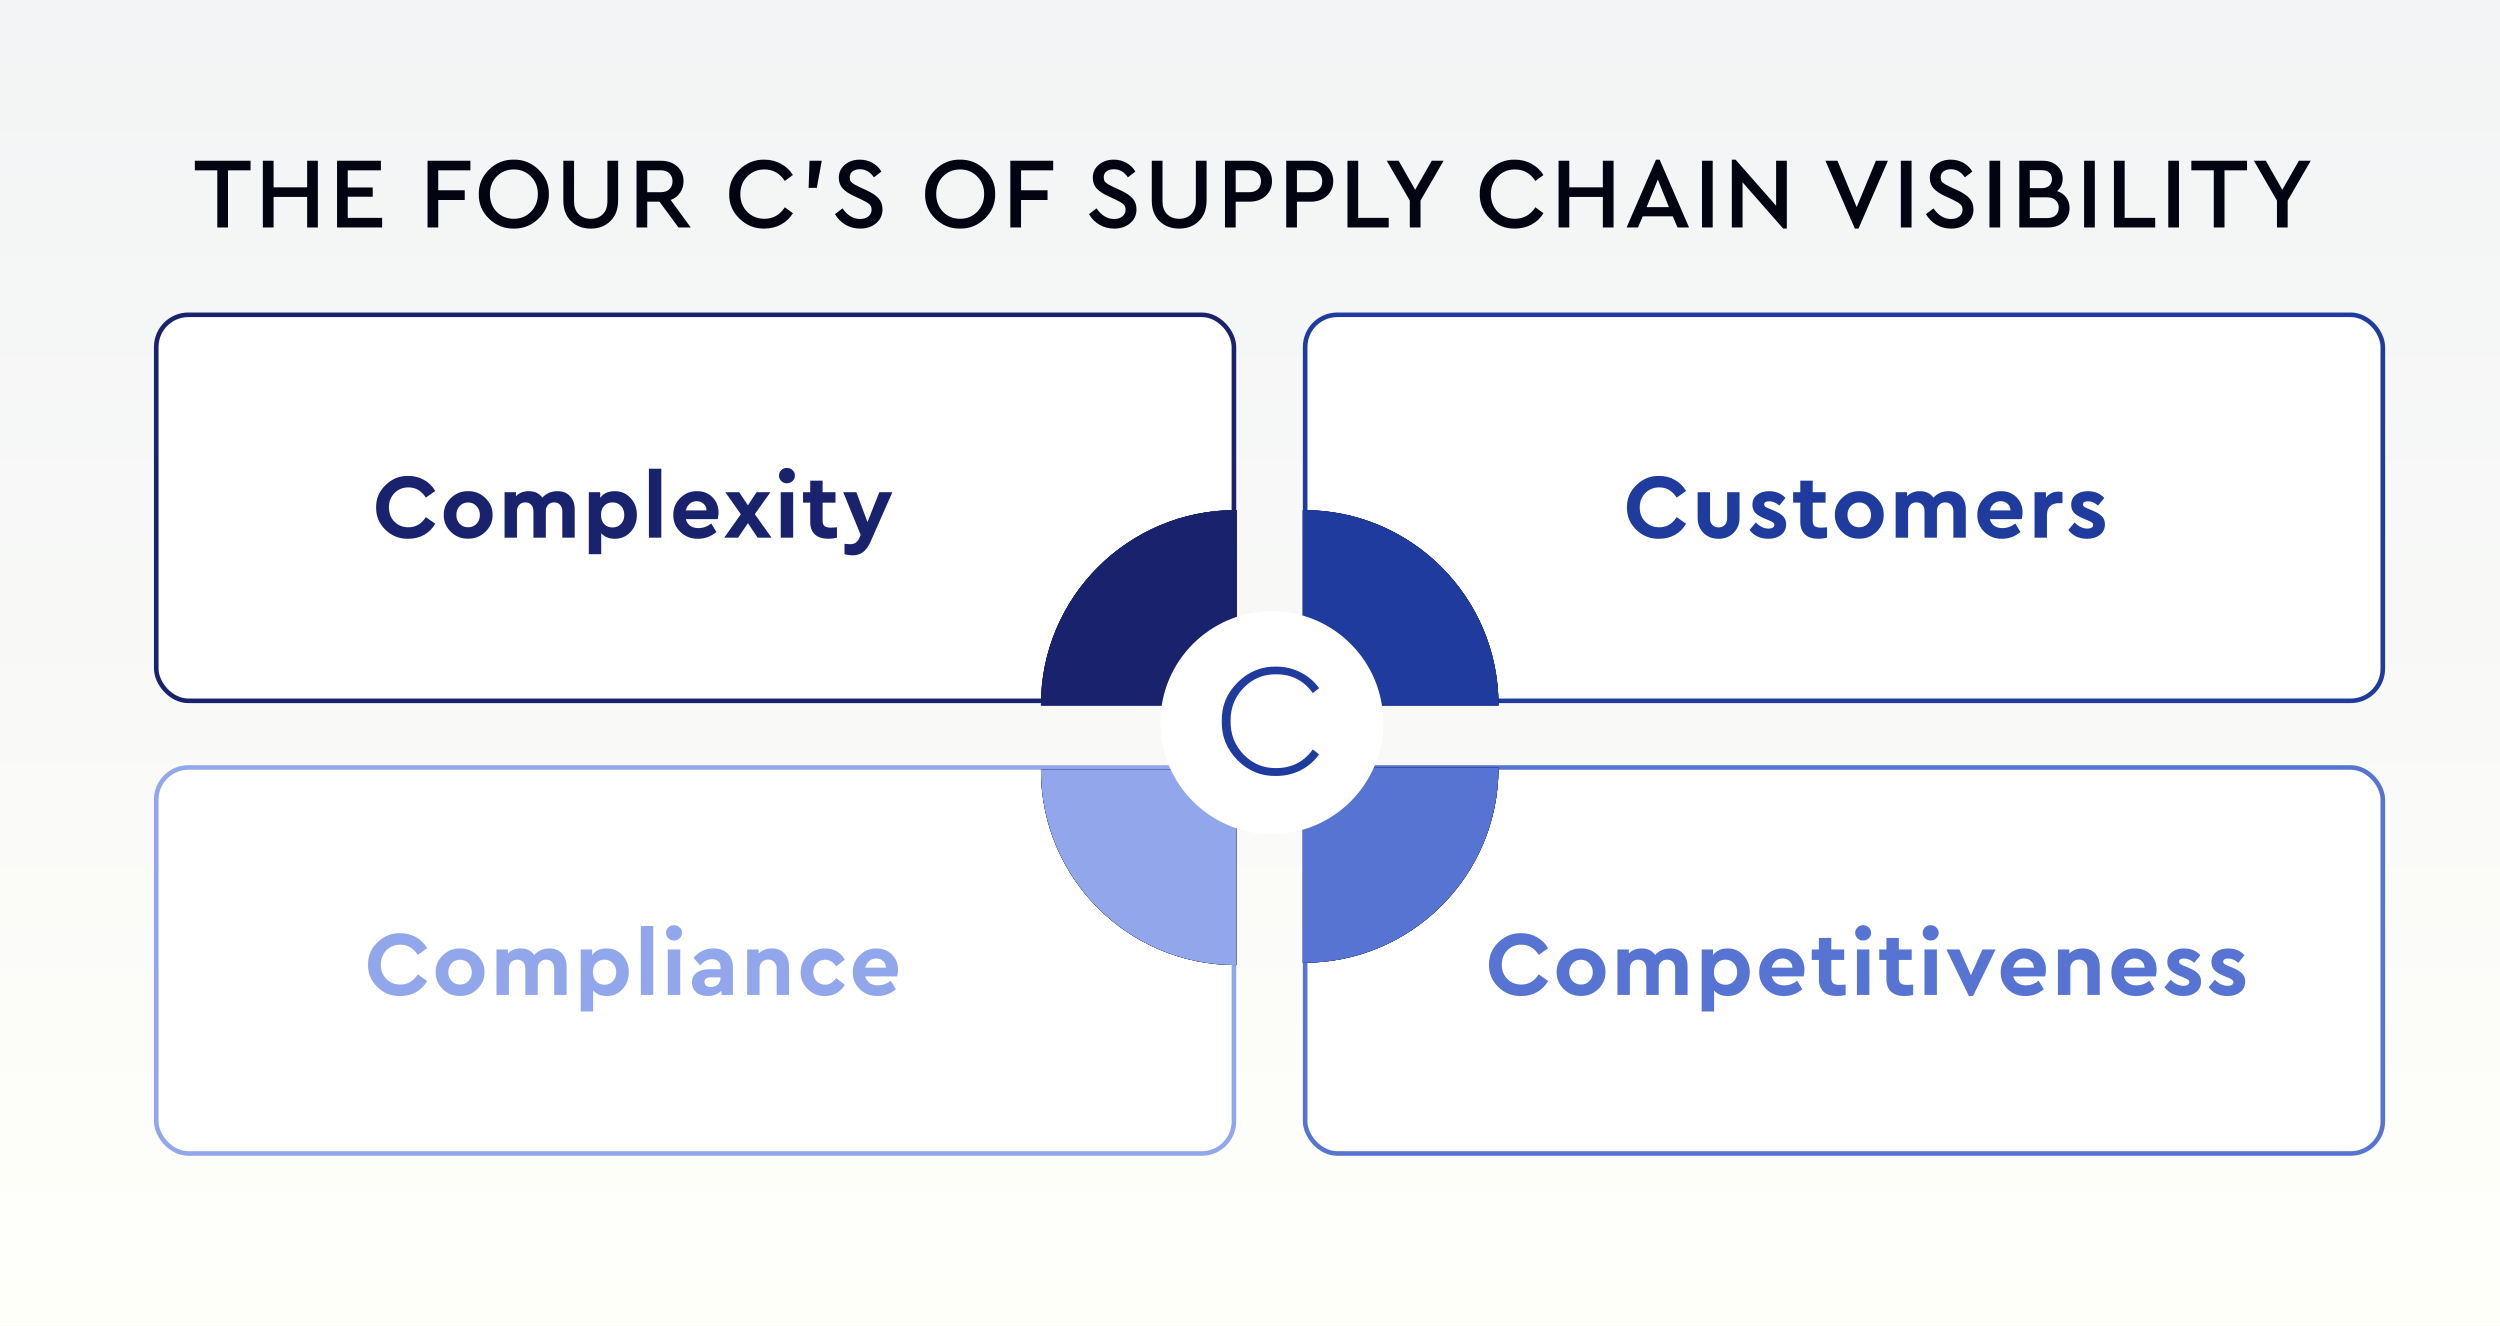 <?xml version="1.0" encoding="UTF-8"?>
<svg xmlns="http://www.w3.org/2000/svg" width="1088" height="577" viewBox="0 0 1088 577" fill="none">
  <rect x="0" y="0" width="1088" height="577" fill="#333333" stroke="none"/>
  <g clip-path="url(#clip0_4109_4143)">
    <rect width="1088" height="577" fill="white"></rect>
    <rect x="-7" width="1095" height="577" fill="url(#paint0_linear_4109_4143)"></rect>
    <rect x="68" y="137" width="469" height="168" rx="14" fill="white" stroke="#19226D" stroke-width="2"></rect>
    <rect x="68" y="334" width="469" height="168" rx="14" fill="white" stroke="#92A7EB" stroke-width="2"></rect>
    <rect x="568" y="137" width="469" height="168" rx="14" fill="white" stroke="#203B9E" stroke-width="2"></rect>
    <rect x="568" y="334" width="469" height="168" rx="14" fill="white" stroke="#5774D2" stroke-width="2"></rect>
    <path d="M163.692 220.8C163.639 217.013 165.012 213.773 167.812 211.08C170.612 208.36 173.932 207.04 177.772 207.12C180.279 207.12 182.545 207.707 184.572 208.88C186.625 210.027 188.239 211.627 189.412 213.68L185.332 216.56C183.439 213.6 180.919 212.12 177.772 212.12C175.319 212.12 173.279 212.947 171.652 214.6C170.052 216.253 169.252 218.333 169.252 220.84C169.252 223.347 170.052 225.413 171.652 227.04C173.279 228.667 175.319 229.48 177.772 229.48C180.919 229.48 183.439 228 185.332 225.04L189.412 227.92C188.265 229.973 186.665 231.587 184.612 232.76C182.559 233.907 180.265 234.48 177.732 234.48C173.865 234.56 170.532 233.253 167.732 230.56C164.959 227.84 163.612 224.587 163.692 220.8ZM193.13 224.08C193.077 221.253 194.104 218.813 196.21 216.76C198.317 214.707 200.824 213.707 203.73 213.76C206.637 213.707 209.144 214.707 211.25 216.76C213.384 218.813 214.424 221.253 214.37 224.08C214.424 226.907 213.384 229.36 211.25 231.44C209.117 233.493 206.597 234.493 203.69 234.44C200.784 234.493 198.277 233.493 196.17 231.44C194.09 229.36 193.077 226.907 193.13 224.08ZM207.37 227.96C208.357 226.947 208.85 225.667 208.85 224.12C208.85 222.573 208.357 221.28 207.37 220.24C206.41 219.2 205.197 218.68 203.73 218.68C202.237 218.68 201.01 219.2 200.05 220.24C199.09 221.253 198.61 222.547 198.61 224.12C198.61 225.667 199.09 226.947 200.05 227.96C201.01 228.973 202.237 229.48 203.73 229.48C205.197 229.48 206.41 228.973 207.37 227.96ZM250.106 221.72V234H244.706V222.48C244.706 221.307 244.386 220.373 243.746 219.68C243.106 218.987 242.253 218.64 241.186 218.64C240.12 218.64 239.24 218.987 238.546 219.68C237.88 220.373 237.546 221.267 237.546 222.36V234H232.146V222.48C232.146 221.307 231.826 220.373 231.186 219.68C230.546 218.987 229.693 218.64 228.626 218.64C227.533 218.64 226.653 218.987 225.986 219.68C225.32 220.373 224.986 221.307 224.986 222.48V234H219.586V214.2H224.546V215.96C225.933 214.493 227.8 213.76 230.146 213.76C232.733 213.76 234.693 214.707 236.026 216.6C237.706 214.707 239.906 213.76 242.626 213.76C244.92 213.76 246.733 214.48 248.066 215.92C249.426 217.36 250.106 219.293 250.106 221.72ZM274.41 216.72C276.25 218.667 277.17 221.12 277.17 224.08C277.17 227.04 276.25 229.52 274.41 231.52C272.597 233.493 270.317 234.48 267.57 234.48C265.09 234.48 263.117 233.68 261.65 232.08V241.2H256.25V214.2H261.21V216.68C262.57 214.733 264.69 213.76 267.57 213.76C270.317 213.76 272.597 214.747 274.41 216.72ZM271.69 224.12C271.69 222.493 271.21 221.173 270.25 220.16C269.29 219.147 268.064 218.64 266.57 218.64C265.13 218.64 263.93 219.12 262.97 220.08C262.037 221.04 261.57 222.373 261.57 224.08C261.57 225.787 262.037 227.133 262.97 228.12C263.93 229.08 265.13 229.56 266.57 229.56C268.037 229.56 269.25 229.053 270.21 228.04C271.197 227.027 271.69 225.72 271.69 224.12ZM282.407 234V204H287.807V234H282.407ZM312.349 225.92H298.469C298.789 227.173 299.429 228.147 300.389 228.84C301.375 229.507 302.589 229.84 304.029 229.84C305.975 229.84 307.815 229.173 309.549 227.84L311.789 231.52C309.415 233.493 306.775 234.48 303.869 234.48C300.829 234.533 298.242 233.547 296.109 231.52C294.002 229.467 292.975 227 293.029 224.12C292.975 221.267 293.975 218.813 296.029 216.76C298.082 214.707 300.535 213.707 303.389 213.76C306.109 213.76 308.335 214.64 310.069 216.4C311.829 218.16 312.709 220.347 312.709 222.96C312.709 223.92 312.589 224.907 312.349 225.92ZM298.469 222.12H307.469C307.442 220.92 307.015 219.96 306.189 219.24C305.389 218.493 304.389 218.12 303.189 218.12C302.042 218.12 301.042 218.48 300.189 219.2C299.335 219.92 298.762 220.893 298.469 222.12ZM335.772 234H329.732L325.492 227.68L321.212 234H315.172L322.412 223.8L315.652 214.2H321.692L325.492 219.92L329.252 214.2H335.292L328.492 223.76L335.772 234ZM339.782 234V214.2H345.182V234H339.782ZM339.022 207C339.022 206.04 339.355 205.24 340.022 204.6C340.688 203.96 341.502 203.64 342.462 203.64C343.422 203.64 344.235 203.96 344.902 204.6C345.595 205.24 345.942 206.04 345.942 207C345.942 207.933 345.595 208.72 344.902 209.36C344.235 210 343.422 210.32 342.462 210.32C341.502 210.32 340.688 210 340.022 209.36C339.355 208.72 339.022 207.933 339.022 207ZM364.244 229.48V234C362.964 234.32 361.724 234.48 360.524 234.48C357.99 234.48 356.03 233.853 354.644 232.6C353.284 231.347 352.604 229.493 352.604 227.04V218.76H349.484V214.2H352.604V209.2H358.004V214.2H363.604V218.76H358.004V226.56C358.004 227.68 358.284 228.48 358.844 228.96C359.43 229.413 360.377 229.64 361.684 229.64C362.137 229.64 362.99 229.587 364.244 229.48ZM382.684 214.2H388.364L378.884 235.72C377.978 237.773 376.898 239.28 375.644 240.24C374.391 241.2 372.844 241.68 371.004 241.68C369.884 241.68 368.724 241.52 367.524 241.2V236.68C368.618 236.787 369.391 236.84 369.844 236.84C370.858 236.84 371.684 236.64 372.324 236.24C372.964 235.84 373.511 235.147 373.964 234.16L374.564 232.8L366.964 214.2H372.684L377.524 227.2L382.684 214.2Z" fill="#19226D"></path>
    <path d="M708.055 220.8C708.002 217.013 709.375 213.773 712.175 211.08C714.975 208.36 718.295 207.04 722.135 207.12C724.642 207.12 726.908 207.707 728.935 208.88C730.988 210.027 732.602 211.627 733.775 213.68L729.695 216.56C727.802 213.6 725.282 212.12 722.135 212.12C719.682 212.12 717.642 212.947 716.015 214.6C714.415 216.253 713.615 218.333 713.615 220.84C713.615 223.347 714.415 225.413 716.015 227.04C717.642 228.667 719.682 229.48 722.135 229.48C725.282 229.48 727.802 228 729.695 225.04L733.775 227.92C732.628 229.973 731.028 231.587 728.975 232.76C726.922 233.907 724.628 234.48 722.095 234.48C718.228 234.56 714.895 233.253 712.095 230.56C709.322 227.84 707.975 224.587 708.055 220.8ZM738.804 225.28V214.2H744.204V225.72C744.204 226.867 744.551 227.787 745.244 228.48C745.964 229.173 746.871 229.52 747.964 229.52C749.031 229.52 749.911 229.173 750.604 228.48C751.298 227.76 751.644 226.84 751.644 225.72V214.2H757.044V225.28C757.044 228 756.178 230.213 754.444 231.92C752.738 233.627 750.578 234.48 747.964 234.48C745.298 234.48 743.098 233.64 741.364 231.96C739.658 230.253 738.804 228.027 738.804 225.28ZM761.407 230.64L764.127 227.36C765.834 229.147 767.687 230.04 769.687 230.04C770.434 230.04 771.034 229.907 771.487 229.64C771.967 229.347 772.207 228.933 772.207 228.4C772.207 228 772.061 227.693 771.767 227.48C771.501 227.24 770.967 226.947 770.167 226.6L768.047 225.72C766.154 224.947 764.781 224.107 763.927 223.2C763.074 222.267 762.647 221.093 762.647 219.68C762.647 217.84 763.314 216.4 764.647 215.36C765.981 214.293 767.741 213.76 769.927 213.76C772.861 213.76 775.234 214.747 777.047 216.72L774.327 220.04C772.994 218.787 771.514 218.16 769.887 218.16C768.474 218.16 767.767 218.627 767.767 219.56C767.767 219.933 767.914 220.24 768.207 220.48C768.501 220.72 769.047 221 769.847 221.32L771.767 222.12C773.741 222.92 775.154 223.773 776.007 224.68C776.887 225.587 777.327 226.747 777.327 228.16C777.327 230.133 776.594 231.68 775.127 232.8C773.687 233.92 771.847 234.48 769.607 234.48C766.061 234.48 763.327 233.2 761.407 230.64ZM795.13 229.48V234C793.85 234.32 792.61 234.48 791.41 234.48C788.877 234.48 786.917 233.853 785.53 232.6C784.17 231.347 783.49 229.493 783.49 227.04V218.76H780.37V214.2H783.49V209.2H788.89V214.2H794.49V218.76H788.89V226.56C788.89 227.68 789.17 228.48 789.73 228.96C790.317 229.413 791.264 229.64 792.57 229.64C793.024 229.64 793.877 229.587 795.13 229.48ZM798.54 224.08C798.487 221.253 799.514 218.813 801.62 216.76C803.727 214.707 806.234 213.707 809.14 213.76C812.047 213.707 814.554 214.707 816.66 216.76C818.794 218.813 819.834 221.253 819.78 224.08C819.834 226.907 818.794 229.36 816.66 231.44C814.527 233.493 812.007 234.493 809.1 234.44C806.194 234.493 803.687 233.493 801.58 231.44C799.5 229.36 798.487 226.907 798.54 224.08ZM812.78 227.96C813.767 226.947 814.26 225.667 814.26 224.12C814.26 222.573 813.767 221.28 812.78 220.24C811.82 219.2 810.607 218.68 809.14 218.68C807.647 218.68 806.42 219.2 805.46 220.24C804.5 221.253 804.02 222.547 804.02 224.12C804.02 225.667 804.5 226.947 805.46 227.96C806.42 228.973 807.647 229.48 809.14 229.48C810.607 229.48 811.82 228.973 812.78 227.96ZM855.516 221.72V234H850.116V222.48C850.116 221.307 849.796 220.373 849.156 219.68C848.516 218.987 847.663 218.64 846.596 218.64C845.53 218.64 844.65 218.987 843.956 219.68C843.29 220.373 842.956 221.267 842.956 222.36V234H837.556V222.48C837.556 221.307 837.236 220.373 836.596 219.68C835.956 218.987 835.103 218.64 834.036 218.64C832.943 218.64 832.063 218.987 831.396 219.68C830.73 220.373 830.396 221.307 830.396 222.48V234H824.996V214.2H829.956V215.96C831.343 214.493 833.21 213.76 835.556 213.76C838.143 213.76 840.103 214.707 841.436 216.6C843.116 214.707 845.316 213.76 848.036 213.76C850.33 213.76 852.143 214.48 853.476 215.92C854.836 217.36 855.516 219.293 855.516 221.72ZM879.86 225.92H865.98C866.3 227.173 866.94 228.147 867.9 228.84C868.887 229.507 870.1 229.84 871.54 229.84C873.487 229.84 875.327 229.173 877.06 227.84L879.3 231.52C876.927 233.493 874.287 234.48 871.38 234.48C868.34 234.533 865.754 233.547 863.62 231.52C861.514 229.467 860.487 227 860.54 224.12C860.487 221.267 861.487 218.813 863.54 216.76C865.594 214.707 868.047 213.707 870.9 213.76C873.62 213.76 875.847 214.64 877.58 216.4C879.34 218.16 880.22 220.347 880.22 222.96C880.22 223.92 880.1 224.907 879.86 225.92ZM865.98 222.12H874.98C874.954 220.92 874.527 219.96 873.7 219.24C872.9 218.493 871.9 218.12 870.7 218.12C869.554 218.12 868.554 218.48 867.7 219.2C866.847 219.92 866.274 220.893 865.98 222.12ZM897.594 214.2V218.96H896.154C894.501 218.96 893.194 219.4 892.234 220.28C891.301 221.16 890.834 222.44 890.834 224.12V234H885.434V214.2H890.394V216.56C891.781 214.827 893.594 213.96 895.834 213.96C896.501 213.96 897.087 214.04 897.594 214.2ZM900.142 230.64L902.862 227.36C904.568 229.147 906.422 230.04 908.422 230.04C909.168 230.04 909.768 229.907 910.222 229.64C910.702 229.347 910.942 228.933 910.942 228.4C910.942 228 910.795 227.693 910.502 227.48C910.235 227.24 909.702 226.947 908.902 226.6L906.782 225.72C904.888 224.947 903.515 224.107 902.662 223.2C901.808 222.267 901.382 221.093 901.382 219.68C901.382 217.84 902.048 216.4 903.382 215.36C904.715 214.293 906.475 213.76 908.662 213.76C911.595 213.76 913.968 214.747 915.782 216.72L913.062 220.04C911.728 218.787 910.248 218.16 908.622 218.16C907.208 218.16 906.502 218.627 906.502 219.56C906.502 219.933 906.648 220.24 906.942 220.48C907.235 220.72 907.782 221 908.582 221.32L910.502 222.12C912.475 222.92 913.888 223.773 914.742 224.68C915.622 225.587 916.062 226.747 916.062 228.16C916.062 230.133 915.328 231.68 913.862 232.8C912.422 233.92 910.582 234.48 908.342 234.48C904.795 234.48 902.062 233.2 900.142 230.64Z" fill="#203B9E"></path>
    <path d="M160.176 419.8C160.123 416.013 161.496 412.773 164.296 410.08C167.096 407.36 170.416 406.04 174.256 406.12C176.763 406.12 179.03 406.707 181.056 407.88C183.11 409.027 184.723 410.627 185.896 412.68L181.816 415.56C179.923 412.6 177.403 411.12 174.256 411.12C171.803 411.12 169.763 411.947 168.136 413.6C166.536 415.253 165.736 417.333 165.736 419.84C165.736 422.347 166.536 424.413 168.136 426.04C169.763 427.667 171.803 428.48 174.256 428.48C177.403 428.48 179.923 427 181.816 424.04L185.896 426.92C184.75 428.973 183.15 430.587 181.096 431.76C179.043 432.907 176.75 433.48 174.216 433.48C170.35 433.56 167.016 432.253 164.216 429.56C161.443 426.84 160.096 423.587 160.176 419.8ZM189.615 423.08C189.561 420.253 190.588 417.813 192.695 415.76C194.801 413.707 197.308 412.707 200.215 412.76C203.121 412.707 205.628 413.707 207.735 415.76C209.868 417.813 210.908 420.253 210.855 423.08C210.908 425.907 209.868 428.36 207.735 430.44C205.601 432.493 203.081 433.493 200.175 433.44C197.268 433.493 194.761 432.493 192.655 430.44C190.575 428.36 189.561 425.907 189.615 423.08ZM203.855 426.96C204.841 425.947 205.335 424.667 205.335 423.12C205.335 421.573 204.841 420.28 203.855 419.24C202.895 418.2 201.681 417.68 200.215 417.68C198.721 417.68 197.495 418.2 196.535 419.24C195.575 420.253 195.095 421.547 195.095 423.12C195.095 424.667 195.575 425.947 196.535 426.96C197.495 427.973 198.721 428.48 200.215 428.48C201.681 428.48 202.895 427.973 203.855 426.96ZM246.591 420.72V433H241.191V421.48C241.191 420.307 240.871 419.373 240.231 418.68C239.591 417.987 238.737 417.64 237.671 417.64C236.604 417.64 235.724 417.987 235.031 418.68C234.364 419.373 234.031 420.267 234.031 421.36V433H228.631V421.48C228.631 420.307 228.311 419.373 227.671 418.68C227.031 417.987 226.177 417.64 225.111 417.64C224.017 417.64 223.137 417.987 222.471 418.68C221.804 419.373 221.471 420.307 221.471 421.48V433H216.071V413.2H221.031V414.96C222.417 413.493 224.284 412.76 226.631 412.76C229.217 412.76 231.177 413.707 232.511 415.6C234.191 413.707 236.391 412.76 239.111 412.76C241.404 412.76 243.217 413.48 244.551 414.92C245.911 416.36 246.591 418.293 246.591 420.72ZM270.895 415.72C272.735 417.667 273.655 420.12 273.655 423.08C273.655 426.04 272.735 428.52 270.895 430.52C269.081 432.493 266.801 433.48 264.055 433.48C261.575 433.48 259.601 432.68 258.135 431.08V440.2H252.735V413.2H257.695V415.68C259.055 413.733 261.175 412.76 264.055 412.76C266.801 412.76 269.081 413.747 270.895 415.72ZM268.175 423.12C268.175 421.493 267.695 420.173 266.735 419.16C265.775 418.147 264.548 417.64 263.055 417.64C261.615 417.64 260.415 418.12 259.455 419.08C258.521 420.04 258.055 421.373 258.055 423.08C258.055 424.787 258.521 426.133 259.455 427.12C260.415 428.08 261.615 428.56 263.055 428.56C264.521 428.56 265.735 428.053 266.695 427.04C267.681 426.027 268.175 424.72 268.175 423.12ZM278.891 433V403H284.291V433H278.891ZM290.633 433V413.2H296.033V433H290.633ZM289.873 406C289.873 405.04 290.206 404.24 290.873 403.6C291.54 402.96 292.353 402.64 293.313 402.64C294.273 402.64 295.086 402.96 295.753 403.6C296.446 404.24 296.793 405.04 296.793 406C296.793 406.933 296.446 407.72 295.753 408.36C295.086 409 294.273 409.32 293.313 409.32C292.353 409.32 291.54 409 290.873 408.36C290.206 407.72 289.873 406.933 289.873 406ZM318.975 421.24V433H314.015V431.08C312.469 432.68 310.455 433.48 307.975 433.48C305.895 433.48 304.229 432.933 302.975 431.84C301.749 430.747 301.135 429.32 301.135 427.56C301.135 425.773 301.802 424.373 303.135 423.36C304.495 422.32 306.322 421.8 308.615 421.8H313.575V420.92C313.575 419.8 313.255 418.947 312.615 418.36C312.002 417.747 311.095 417.44 309.895 417.44C308.909 417.44 308.015 417.653 307.215 418.08C306.415 418.507 305.562 419.2 304.655 420.16L301.855 416.84C304.149 414.12 307.029 412.76 310.495 412.76C313.109 412.76 315.175 413.507 316.695 415C318.215 416.467 318.975 418.547 318.975 421.24ZM313.575 425.6V425.36H309.335C307.495 425.36 306.575 426.027 306.575 427.36C306.575 428.027 306.829 428.56 307.335 428.96C307.869 429.333 308.562 429.52 309.415 429.52C310.615 429.52 311.602 429.16 312.375 428.44C313.175 427.693 313.575 426.747 313.575 425.6ZM343.372 420.72V433H338.012V421.44C338.012 420.293 337.666 419.373 336.972 418.68C336.306 417.96 335.426 417.6 334.332 417.6C333.239 417.6 332.332 417.96 331.612 418.68C330.919 419.373 330.572 420.293 330.572 421.44V433H325.172V413.2H330.132V415C331.626 413.507 333.559 412.76 335.932 412.76C338.226 412.76 340.039 413.48 341.372 414.92C342.706 416.36 343.372 418.293 343.372 420.72ZM348.451 423.08C348.451 420.2 349.477 417.76 351.531 415.76C353.584 413.76 356.091 412.76 359.051 412.76C362.944 412.76 365.811 414.387 367.651 417.64L363.891 420.56C362.557 418.64 360.971 417.68 359.131 417.68C357.611 417.68 356.357 418.2 355.371 419.24C354.411 420.253 353.931 421.533 353.931 423.08C353.931 424.653 354.411 425.96 355.371 427C356.357 428.013 357.611 428.52 359.131 428.52C360.971 428.52 362.557 427.573 363.891 425.68L367.651 428.56C366.771 430.107 365.584 431.32 364.091 432.2C362.624 433.053 360.944 433.48 359.051 433.48C356.144 433.533 353.637 432.533 351.531 430.48C349.424 428.4 348.397 425.933 348.451 423.08ZM390.45 424.92H376.57C376.89 426.173 377.53 427.147 378.49 427.84C379.477 428.507 380.69 428.84 382.13 428.84C384.077 428.84 385.917 428.173 387.65 426.84L389.89 430.52C387.517 432.493 384.877 433.48 381.97 433.48C378.93 433.533 376.344 432.547 374.21 430.52C372.104 428.467 371.077 426 371.13 423.12C371.077 420.267 372.077 417.813 374.13 415.76C376.184 413.707 378.637 412.707 381.49 412.76C384.21 412.76 386.437 413.64 388.17 415.4C389.93 417.16 390.81 419.347 390.81 421.96C390.81 422.92 390.69 423.907 390.45 424.92ZM376.57 421.12H385.57C385.544 419.92 385.117 418.96 384.29 418.24C383.49 417.493 382.49 417.12 381.29 417.12C380.144 417.12 379.144 417.48 378.29 418.2C377.437 418.92 376.864 419.893 376.57 421.12Z" fill="#92A7EB"></path>
    <path d="M648.016 419.8C647.963 416.013 649.336 412.773 652.136 410.08C654.936 407.36 658.256 406.04 662.096 406.12C664.603 406.12 666.869 406.707 668.896 407.88C670.949 409.027 672.563 410.627 673.736 412.68L669.656 415.56C667.763 412.6 665.243 411.12 662.096 411.12C659.643 411.12 657.603 411.947 655.976 413.6C654.376 415.253 653.576 417.333 653.576 419.84C653.576 422.347 654.376 424.413 655.976 426.04C657.603 427.667 659.643 428.48 662.096 428.48C665.243 428.48 667.763 427 669.656 424.04L673.736 426.92C672.589 428.973 670.989 430.587 668.936 431.76C666.883 432.907 664.589 433.48 662.056 433.48C658.189 433.56 654.856 432.253 652.056 429.56C649.283 426.84 647.936 423.587 648.016 419.8ZM677.455 423.08C677.401 420.253 678.428 417.813 680.535 415.76C682.641 413.707 685.148 412.707 688.055 412.76C690.961 412.707 693.468 413.707 695.575 415.76C697.708 417.813 698.748 420.253 698.695 423.08C698.748 425.907 697.708 428.36 695.575 430.44C693.441 432.493 690.921 433.493 688.015 433.44C685.108 433.493 682.601 432.493 680.495 430.44C678.415 428.36 677.401 425.907 677.455 423.08ZM691.695 426.96C692.681 425.947 693.175 424.667 693.175 423.12C693.175 421.573 692.681 420.28 691.695 419.24C690.735 418.2 689.521 417.68 688.055 417.68C686.561 417.68 685.335 418.2 684.375 419.24C683.415 420.253 682.935 421.547 682.935 423.12C682.935 424.667 683.415 425.947 684.375 426.96C685.335 427.973 686.561 428.48 688.055 428.48C689.521 428.48 690.735 427.973 691.695 426.96ZM734.43 420.72V433H729.03V421.48C729.03 420.307 728.71 419.373 728.07 418.68C727.43 417.987 726.577 417.64 725.51 417.64C724.444 417.64 723.564 417.987 722.87 418.68C722.204 419.373 721.87 420.267 721.87 421.36V433H716.47V421.48C716.47 420.307 716.15 419.373 715.51 418.68C714.87 417.987 714.017 417.64 712.95 417.64C711.857 417.64 710.977 417.987 710.31 418.68C709.644 419.373 709.31 420.307 709.31 421.48V433H703.91V413.2H708.87V414.96C710.257 413.493 712.124 412.76 714.47 412.76C717.057 412.76 719.017 413.707 720.35 415.6C722.03 413.707 724.23 412.76 726.95 412.76C729.244 412.76 731.057 413.48 732.39 414.92C733.75 416.36 734.43 418.293 734.43 420.72ZM758.735 415.72C760.575 417.667 761.495 420.12 761.495 423.08C761.495 426.04 760.575 428.52 758.735 430.52C756.921 432.493 754.641 433.48 751.895 433.48C749.415 433.48 747.441 432.68 745.975 431.08V440.2H740.575V413.2H745.535V415.68C746.895 413.733 749.015 412.76 751.895 412.76C754.641 412.76 756.921 413.747 758.735 415.72ZM756.015 423.12C756.015 421.493 755.535 420.173 754.575 419.16C753.615 418.147 752.388 417.64 750.895 417.64C749.455 417.64 748.255 418.12 747.295 419.08C746.361 420.04 745.895 421.373 745.895 423.08C745.895 424.787 746.361 426.133 747.295 427.12C748.255 428.08 749.455 428.56 750.895 428.56C752.361 428.56 753.575 428.053 754.535 427.04C755.521 426.027 756.015 424.72 756.015 423.12ZM784.931 424.92H771.051C771.371 426.173 772.011 427.147 772.971 427.84C773.957 428.507 775.171 428.84 776.611 428.84C778.557 428.84 780.397 428.173 782.131 426.84L784.371 430.52C781.997 432.493 779.357 433.48 776.451 433.48C773.411 433.533 770.824 432.547 768.691 430.52C766.584 428.467 765.557 426 765.611 423.12C765.557 420.267 766.557 417.813 768.611 415.76C770.664 413.707 773.117 412.707 775.971 412.76C778.691 412.76 780.917 413.64 782.651 415.4C784.411 417.16 785.291 419.347 785.291 421.96C785.291 422.92 785.171 423.907 784.931 424.92ZM771.051 421.12H780.051C780.024 419.92 779.597 418.96 778.771 418.24C777.971 417.493 776.971 417.12 775.771 417.12C774.624 417.12 773.624 417.48 772.771 418.2C771.917 418.92 771.344 419.893 771.051 421.12ZM803.224 428.48V433C801.944 433.32 800.704 433.48 799.504 433.48C796.971 433.48 795.011 432.853 793.624 431.6C792.264 430.347 791.584 428.493 791.584 426.04V417.76H788.464V413.2H791.584V408.2H796.984V413.2H802.584V417.76H796.984V425.56C796.984 426.68 797.264 427.48 797.824 427.96C798.411 428.413 799.358 428.64 800.664 428.64C801.118 428.64 801.971 428.587 803.224 428.48ZM808.145 433V413.2H813.545V433H808.145ZM807.385 406C807.385 405.04 807.718 404.24 808.385 403.6C809.052 402.96 809.865 402.64 810.825 402.64C811.785 402.64 812.598 402.96 813.265 403.6C813.958 404.24 814.305 405.04 814.305 406C814.305 406.933 813.958 407.72 813.265 408.36C812.598 409 811.785 409.32 810.825 409.32C809.865 409.32 809.052 409 808.385 408.36C807.718 407.72 807.385 406.933 807.385 406ZM832.607 428.48V433C831.327 433.32 830.087 433.48 828.887 433.48C826.354 433.48 824.394 432.853 823.007 431.6C821.647 430.347 820.967 428.493 820.967 426.04V417.76H817.847V413.2H820.967V408.2H826.367V413.2H831.967V417.76H826.367V425.56C826.367 426.68 826.647 427.48 827.207 427.96C827.794 428.413 828.74 428.64 830.047 428.64C830.5 428.64 831.354 428.587 832.607 428.48ZM837.528 433V413.2H842.928V433H837.528ZM836.768 406C836.768 405.04 837.101 404.24 837.768 403.6C838.434 402.96 839.248 402.64 840.208 402.64C841.168 402.64 841.981 402.96 842.648 403.6C843.341 404.24 843.688 405.04 843.688 406C843.688 406.933 843.341 407.72 842.648 408.36C841.981 409 841.168 409.32 840.208 409.32C839.248 409.32 838.434 409 837.768 408.36C837.101 407.72 836.768 406.933 836.768 406ZM862.75 413.2H868.47L858.67 433.48H856.87L847.07 413.2H852.75L857.75 424.4L862.75 413.2ZM890.032 424.92H876.152C876.472 426.173 877.112 427.147 878.072 427.84C879.059 428.507 880.272 428.84 881.712 428.84C883.659 428.84 885.499 428.173 887.232 426.84L889.472 430.52C887.099 432.493 884.459 433.48 881.552 433.48C878.512 433.533 875.926 432.547 873.792 430.52C871.686 428.467 870.659 426 870.712 423.12C870.659 420.267 871.659 417.813 873.712 415.76C875.766 413.707 878.219 412.707 881.072 412.76C883.792 412.76 886.019 413.64 887.752 415.4C889.512 417.16 890.392 419.347 890.392 421.96C890.392 422.92 890.272 423.907 890.032 424.92ZM876.152 421.12H885.152C885.126 419.92 884.699 418.96 883.872 418.24C883.072 417.493 882.072 417.12 880.872 417.12C879.726 417.12 878.726 417.48 877.872 418.2C877.019 418.92 876.446 419.893 876.152 421.12ZM913.806 420.72V433H908.446V421.44C908.446 420.293 908.099 419.373 907.406 418.68C906.739 417.96 905.859 417.6 904.766 417.6C903.672 417.6 902.766 417.96 902.046 418.68C901.352 419.373 901.006 420.293 901.006 421.44V433H895.606V413.2H900.566V415C902.059 413.507 903.992 412.76 906.366 412.76C908.659 412.76 910.472 413.48 911.806 414.92C913.139 416.36 913.806 418.293 913.806 420.72ZM938.204 424.92H924.324C924.644 426.173 925.284 427.147 926.244 427.84C927.231 428.507 928.444 428.84 929.884 428.84C931.831 428.84 933.671 428.173 935.404 426.84L937.644 430.52C935.271 432.493 932.631 433.48 929.724 433.48C926.684 433.533 924.098 432.547 921.964 430.52C919.858 428.467 918.831 426 918.884 423.12C918.831 420.267 919.831 417.813 921.884 415.76C923.938 413.707 926.391 412.707 929.244 412.76C931.964 412.76 934.191 413.64 935.924 415.4C937.684 417.16 938.564 419.347 938.564 421.96C938.564 422.92 938.444 423.907 938.204 424.92ZM924.324 421.12H933.324C933.298 419.92 932.871 418.96 932.044 418.24C931.244 417.493 930.244 417.12 929.044 417.12C927.898 417.12 926.898 417.48 926.044 418.2C925.191 418.92 924.618 419.893 924.324 421.12ZM941.978 429.64L944.698 426.36C946.404 428.147 948.258 429.04 950.258 429.04C951.004 429.04 951.604 428.907 952.058 428.64C952.538 428.347 952.778 427.933 952.778 427.4C952.778 427 952.631 426.693 952.338 426.48C952.071 426.24 951.538 425.947 950.738 425.6L948.618 424.72C946.724 423.947 945.351 423.107 944.498 422.2C943.644 421.267 943.218 420.093 943.218 418.68C943.218 416.84 943.884 415.4 945.218 414.36C946.551 413.293 948.311 412.76 950.498 412.76C953.431 412.76 955.804 413.747 957.618 415.72L954.898 419.04C953.564 417.787 952.084 417.16 950.458 417.16C949.044 417.16 948.338 417.627 948.338 418.56C948.338 418.933 948.484 419.24 948.778 419.48C949.071 419.72 949.618 420 950.418 420.32L952.338 421.12C954.311 421.92 955.724 422.773 956.578 423.68C957.458 424.587 957.898 425.747 957.898 427.16C957.898 429.133 957.164 430.68 955.698 431.8C954.258 432.92 952.418 433.48 950.178 433.48C946.631 433.48 943.898 432.2 941.978 429.64ZM961.181 429.64L963.901 426.36C965.607 428.147 967.461 429.04 969.461 429.04C970.207 429.04 970.807 428.907 971.261 428.64C971.741 428.347 971.981 427.933 971.981 427.4C971.981 427 971.834 426.693 971.541 426.48C971.274 426.24 970.741 425.947 969.941 425.6L967.821 424.72C965.927 423.947 964.554 423.107 963.701 422.2C962.847 421.267 962.421 420.093 962.421 418.68C962.421 416.84 963.087 415.4 964.421 414.36C965.754 413.293 967.514 412.76 969.701 412.76C972.634 412.76 975.007 413.747 976.821 415.72L974.101 419.04C972.767 417.787 971.287 417.16 969.661 417.16C968.247 417.16 967.541 417.627 967.541 418.56C967.541 418.933 967.687 419.24 967.981 419.48C968.274 419.72 968.821 420 969.621 420.32L971.541 421.12C973.514 421.92 974.927 422.773 975.781 423.68C976.661 424.587 977.101 425.747 977.101 427.16C977.101 429.133 976.367 430.68 974.901 431.8C973.461 432.92 971.621 433.48 969.381 433.48C965.834 433.48 963.101 432.2 961.181 429.64Z" fill="#5774D2"></path>
    <path fill-rule="evenodd" clip-rule="evenodd" d="M538.171 222.001C538.029 222 537.888 222 537.746 222C490.956 222 453.026 259.931 453.026 306.72C453.026 306.814 453.026 306.907 453.026 307H538.171V222.001Z" fill="#19226D"></path>
    <path fill-rule="evenodd" clip-rule="evenodd" d="M538.171 222.001C538.029 222 537.888 222 537.746 222C490.956 222 453.026 259.931 453.026 306.72C453.026 306.814 453.026 306.907 453.026 307H538.171V222.001Z" fill="#19226D"></path>
    <path fill-rule="evenodd" clip-rule="evenodd" d="M538.171 222.001C538.029 222 537.888 222 537.746 222C490.956 222 453.026 259.931 453.026 306.72C453.026 306.814 453.026 306.907 453.026 307H538.171V222.001Z" fill="#19226D"></path>
    <path fill-rule="evenodd" clip-rule="evenodd" d="M538.171 222.001C538.029 222 537.888 222 537.746 222C490.956 222 453.026 259.931 453.026 306.72C453.026 306.814 453.026 306.907 453.026 307H538.171V222.001Z" fill="#19226D"></path>
    <path fill-rule="evenodd" clip-rule="evenodd" d="M567 222.001C567.141 222 567.283 222 567.425 222C614.214 222 652.145 259.931 652.145 306.72C652.145 306.814 652.145 306.907 652.145 307H567V222.001Z" fill="#19226D"></path>
    <path fill-rule="evenodd" clip-rule="evenodd" d="M567 222.001C567.141 222 567.283 222 567.425 222C614.214 222 652.145 259.931 652.145 306.72C652.145 306.814 652.145 306.907 652.145 307H567V222.001Z" fill="#19226D"></path>
    <path fill-rule="evenodd" clip-rule="evenodd" d="M567 222.001C567.141 222 567.283 222 567.425 222C614.214 222 652.145 259.931 652.145 306.72C652.145 306.814 652.145 306.907 652.145 307H567V222.001Z" fill="#19226D"></path>
    <path fill-rule="evenodd" clip-rule="evenodd" d="M567 222.001C567.141 222 567.283 222 567.425 222C614.214 222 652.145 259.931 652.145 306.72C652.145 306.814 652.145 306.907 652.145 307H567V222.001Z" fill="#203B9E"></path>
    <path fill-rule="evenodd" clip-rule="evenodd" d="M538.171 419.999C538.029 420 537.888 420 537.746 420C490.956 420 453.026 382.069 453.026 335.28C453.026 335.186 453.026 335.093 453.026 335H538.171V419.999Z" fill="#19226D"></path>
    <path fill-rule="evenodd" clip-rule="evenodd" d="M538.171 419.999C538.029 420 537.888 420 537.746 420C490.956 420 453.026 382.069 453.026 335.28C453.026 335.186 453.026 335.093 453.026 335H538.171V419.999Z" fill="#19226D"></path>
    <path fill-rule="evenodd" clip-rule="evenodd" d="M538.171 419.999C538.029 420 537.888 420 537.746 420C490.956 420 453.026 382.069 453.026 335.28C453.026 335.186 453.026 335.093 453.026 335H538.171V419.999Z" fill="#19226D"></path>
    <path fill-rule="evenodd" clip-rule="evenodd" d="M538.171 419.999C538.029 420 537.888 420 537.746 420C490.956 420 453.026 382.069 453.026 335.28C453.026 335.186 453.026 335.093 453.026 335H538.171V419.999Z" fill="#92A7EB"></path>
    <path fill-rule="evenodd" clip-rule="evenodd" d="M567 418.999C567.141 419 567.283 419 567.425 419C614.214 419 652.145 381.069 652.145 334.28C652.145 334.186 652.145 334.093 652.145 334H567V418.999Z" fill="#19226D"></path>
    <path fill-rule="evenodd" clip-rule="evenodd" d="M567 418.999C567.141 419 567.283 419 567.425 419C614.214 419 652.145 381.069 652.145 334.28C652.145 334.186 652.145 334.093 652.145 334H567V418.999Z" fill="#19226D"></path>
    <path fill-rule="evenodd" clip-rule="evenodd" d="M567 418.999C567.141 419 567.283 419 567.425 419C614.214 419 652.145 381.069 652.145 334.28C652.145 334.186 652.145 334.093 652.145 334H567V418.999Z" fill="#19226D"></path>
    <path fill-rule="evenodd" clip-rule="evenodd" d="M567 418.999C567.141 419 567.283 419 567.425 419C614.214 419 652.145 381.069 652.145 334.28C652.145 334.186 652.145 334.093 652.145 334H567V418.999Z" fill="#5774D2"></path>
    <circle cx="553.5" cy="314.5" r="48.5" fill="white"></circle>
    <path d="M94.566 99V74.14H84.798V69.96H109.042V74.14H99.23V99H94.566ZM114.398 99V69.96H119.062V81.532H133.67V69.96H138.334V99H133.67V85.712H119.062V99H114.398ZM146.679 99V69.96H165.775V74.14H151.343V81.576H162.211V85.624H151.343V94.82H166.303V99H146.679ZM186.062 99V69.96H204.718V74.14H190.726V82.808H202.254V87.032H190.726V99H186.062ZM208.376 84.48C208.318 80.344 209.799 76.795 212.82 73.832C215.842 70.869 219.435 69.417 223.6 69.476C227.736 69.417 231.33 70.869 234.38 73.832C237.46 76.795 238.956 80.344 238.868 84.48C238.956 88.616 237.46 92.165 234.38 95.128C231.33 98.091 227.736 99.543 223.6 99.484C219.435 99.543 215.827 98.091 212.776 95.128C209.755 92.165 208.288 88.616 208.376 84.48ZM234.072 84.436C234.072 81.385 233.075 78.848 231.08 76.824C229.086 74.771 226.607 73.744 223.644 73.744C220.652 73.744 218.159 74.756 216.164 76.78C214.199 78.804 213.216 81.356 213.216 84.436C213.216 87.545 214.199 90.127 216.164 92.18C218.13 94.204 220.623 95.216 223.644 95.216C226.607 95.216 229.086 94.189 231.08 92.136C233.075 90.083 234.072 87.516 234.072 84.436ZM245.16 87.252V69.96H249.824V87.56C249.824 89.965 250.484 91.843 251.804 93.192C253.154 94.541 254.928 95.216 257.128 95.216C259.299 95.216 261.044 94.541 262.364 93.192C263.684 91.843 264.344 89.965 264.344 87.56V69.96H269.008V87.252C269.008 91.007 267.894 93.984 265.664 96.184C263.464 98.384 260.619 99.484 257.128 99.484C253.579 99.484 250.69 98.384 248.46 96.184C246.26 93.984 245.16 91.007 245.16 87.252ZM300.603 99H295.279L287.007 87.78H281.683V99H277.019V69.96H287.623C290.557 69.96 292.933 70.796 294.751 72.468C296.57 74.111 297.479 76.237 297.479 78.848C297.479 80.755 296.981 82.427 295.983 83.864C295.015 85.301 293.651 86.357 291.891 87.032L300.603 99ZM281.683 74.096V83.644H287.535C289.119 83.644 290.366 83.219 291.275 82.368C292.214 81.488 292.683 80.329 292.683 78.892C292.683 77.455 292.214 76.296 291.275 75.416C290.366 74.536 289.119 74.096 287.535 74.096H281.683ZM317.349 84.48C317.261 80.344 318.742 76.795 321.793 73.832C324.844 70.869 328.452 69.417 332.617 69.476C335.257 69.476 337.677 70.077 339.877 71.28C342.077 72.483 343.808 74.111 345.069 76.164L341.549 78.76C339.408 75.416 336.445 73.744 332.661 73.744C329.669 73.744 327.176 74.771 325.181 76.824C323.186 78.848 322.189 81.4 322.189 84.48C322.189 87.56 323.186 90.127 325.181 92.18C327.176 94.204 329.669 95.216 332.661 95.216C336.445 95.216 339.408 93.544 341.549 90.2L345.069 92.796C343.808 94.879 342.077 96.521 339.877 97.724C337.706 98.897 335.286 99.484 332.617 99.484C328.452 99.543 324.844 98.091 321.793 95.128C318.742 92.165 317.261 88.616 317.349 84.48ZM351.912 81.752L352.308 69.96H357.632L355.476 81.752H351.912ZM363.385 93.192L366.685 90.684C368.797 93.764 371.334 95.304 374.297 95.304C375.793 95.304 376.995 94.937 377.905 94.204C378.843 93.471 379.313 92.488 379.313 91.256C379.313 90.259 379.005 89.481 378.389 88.924C377.773 88.337 376.658 87.663 375.045 86.9L371.833 85.404C369.574 84.377 367.873 83.248 366.729 82.016C365.614 80.755 365.057 79.2 365.057 77.352C365.057 75.035 365.937 73.143 367.697 71.676C369.457 70.209 371.627 69.476 374.209 69.476C376.233 69.476 378.066 69.945 379.709 70.884C381.381 71.823 382.671 73.084 383.581 74.668L380.325 77.176C378.741 74.829 376.702 73.656 374.209 73.656C372.918 73.656 371.862 73.964 371.041 74.58C370.219 75.196 369.809 76.061 369.809 77.176C369.838 77.704 369.897 78.144 369.985 78.496C370.102 78.819 370.381 79.171 370.821 79.552C371.261 79.904 371.569 80.124 371.745 80.212C371.921 80.3 372.493 80.593 373.461 81.092C373.637 81.18 373.769 81.253 373.857 81.312L377.113 82.808C379.547 83.923 381.307 85.111 382.393 86.372C383.507 87.633 384.065 89.203 384.065 91.08C384.065 93.573 383.141 95.597 381.293 97.152C379.474 98.707 377.157 99.484 374.341 99.484C371.994 99.484 369.867 98.927 367.961 97.812C366.054 96.697 364.529 95.157 363.385 93.192ZM402.603 84.48C402.544 80.344 404.026 76.795 407.047 73.832C410.068 70.869 413.662 69.417 417.827 69.476C421.963 69.417 425.556 70.869 428.607 73.832C431.687 76.795 433.183 80.344 433.095 84.48C433.183 88.616 431.687 92.165 428.607 95.128C425.556 98.091 421.963 99.543 417.827 99.484C413.662 99.543 410.054 98.091 407.003 95.128C403.982 92.165 402.515 88.616 402.603 84.48ZM428.299 84.436C428.299 81.385 427.302 78.848 425.307 76.824C423.312 74.771 420.834 73.744 417.871 73.744C414.879 73.744 412.386 74.756 410.391 76.78C408.426 78.804 407.443 81.356 407.443 84.436C407.443 87.545 408.426 90.127 410.391 92.18C412.356 94.204 414.85 95.216 417.871 95.216C420.834 95.216 423.312 94.189 425.307 92.136C427.302 90.083 428.299 87.516 428.299 84.436ZM439.695 99V69.96H458.351V74.14H444.359V82.808H455.887V87.032H444.359V99H439.695ZM473.916 93.192L477.216 90.684C479.328 93.764 481.865 95.304 484.828 95.304C486.324 95.304 487.527 94.937 488.436 94.204C489.375 93.471 489.844 92.488 489.844 91.256C489.844 90.259 489.536 89.481 488.92 88.924C488.304 88.337 487.189 87.663 485.576 86.9L482.364 85.404C480.105 84.377 478.404 83.248 477.26 82.016C476.145 80.755 475.588 79.2 475.588 77.352C475.588 75.035 476.468 73.143 478.228 71.676C479.988 70.209 482.159 69.476 484.74 69.476C486.764 69.476 488.597 69.945 490.24 70.884C491.912 71.823 493.203 73.084 494.112 74.668L490.856 77.176C489.272 74.829 487.233 73.656 484.74 73.656C483.449 73.656 482.393 73.964 481.572 74.58C480.751 75.196 480.34 76.061 480.34 77.176C480.369 77.704 480.428 78.144 480.516 78.496C480.633 78.819 480.912 79.171 481.352 79.552C481.792 79.904 482.1 80.124 482.276 80.212C482.452 80.3 483.024 80.593 483.992 81.092C484.168 81.18 484.3 81.253 484.388 81.312L487.644 82.808C490.079 83.923 491.839 85.111 492.924 86.372C494.039 87.633 494.596 89.203 494.596 91.08C494.596 93.573 493.672 95.597 491.824 97.152C490.005 98.707 487.688 99.484 484.872 99.484C482.525 99.484 480.399 98.927 478.492 97.812C476.585 96.697 475.06 95.157 473.916 93.192ZM501.254 87.252V69.96H505.918V87.56C505.918 89.965 506.578 91.843 507.898 93.192C509.247 94.541 511.022 95.216 513.222 95.216C515.393 95.216 517.138 94.541 518.458 93.192C519.778 91.843 520.438 89.965 520.438 87.56V69.96H525.102V87.252C525.102 91.007 523.987 93.984 521.758 96.184C519.558 98.384 516.713 99.484 513.222 99.484C509.673 99.484 506.783 98.384 504.554 96.184C502.354 93.984 501.254 91.007 501.254 87.252ZM533.113 99V69.96H543.717C546.65 69.96 549.026 70.796 550.845 72.468C552.664 74.111 553.573 76.237 553.573 78.848C553.573 81.459 552.649 83.6 550.801 85.272C548.982 86.944 546.621 87.78 543.717 87.78H537.777V99H533.113ZM537.777 83.644H543.629C545.242 83.644 546.504 83.219 547.413 82.368C548.322 81.517 548.777 80.359 548.777 78.892C548.777 77.425 548.322 76.267 547.413 75.416C546.504 74.536 545.242 74.096 543.629 74.096H537.777V83.644ZM559.765 99V69.96H570.369C573.303 69.96 575.679 70.796 577.497 72.468C579.316 74.111 580.225 76.237 580.225 78.848C580.225 81.459 579.301 83.6 577.453 85.272C575.635 86.944 573.273 87.78 570.369 87.78H564.429V99H559.765ZM564.429 83.644H570.281C571.895 83.644 573.156 83.219 574.065 82.368C574.975 81.517 575.429 80.359 575.429 78.892C575.429 77.425 574.975 76.267 574.065 75.416C573.156 74.536 571.895 74.096 570.281 74.096H564.429V83.644ZM586.418 99V69.96H591.082V94.82H604.37V99H586.418ZM628.246 69.96L618.214 87.296V99H613.55V87.296L603.518 69.96H608.71L615.882 82.588L623.098 69.96H628.246ZM643.99 84.48C643.902 80.344 645.383 76.795 648.434 73.832C651.484 70.869 655.092 69.417 659.258 69.476C661.898 69.476 664.318 70.077 666.518 71.28C668.718 72.483 670.448 74.111 671.71 76.164L668.19 78.76C666.048 75.416 663.086 73.744 659.302 73.744C656.31 73.744 653.816 74.771 651.822 76.824C649.827 78.848 648.83 81.4 648.83 84.48C648.83 87.56 649.827 90.127 651.822 92.18C653.816 94.204 656.31 95.216 659.302 95.216C663.086 95.216 666.048 93.544 668.19 90.2L671.71 92.796C670.448 94.879 668.718 96.521 666.518 97.724C664.347 98.897 661.927 99.484 659.258 99.484C655.092 99.543 651.484 98.091 648.434 95.128C645.383 92.165 643.902 88.616 643.99 84.48ZM678.289 99V69.96H682.953V81.532H697.561V69.96H702.225V99H697.561V85.712H682.953V99H678.289ZM730.062 99L727.994 94.16H714.926L712.858 99H707.886L720.69 69.476H722.274L735.078 99H730.062ZM726.322 90.156L721.482 78.144L716.598 90.156H726.322ZM740.703 99V69.96H745.367V99H740.703ZM772.963 69.96H777.627V99.484H776.043L758.355 79.332V99H753.691V69.476H755.319L772.963 89.54V69.96ZM816.385 69.96H821.621L808.817 99.484H807.233L794.429 69.96H799.665L808.025 90.156L816.385 69.96ZM827.246 99V69.96H831.91V99H827.246ZM838.166 93.192L841.466 90.684C843.578 93.764 846.115 95.304 849.078 95.304C850.574 95.304 851.777 94.937 852.686 94.204C853.625 93.471 854.094 92.488 854.094 91.256C854.094 90.259 853.786 89.481 853.17 88.924C852.554 88.337 851.439 87.663 849.826 86.9L846.614 85.404C844.355 84.377 842.654 83.248 841.51 82.016C840.395 80.755 839.838 79.2 839.838 77.352C839.838 75.035 840.718 73.143 842.478 71.676C844.238 70.209 846.409 69.476 848.99 69.476C851.014 69.476 852.847 69.945 854.49 70.884C856.162 71.823 857.453 73.084 858.362 74.668L855.106 77.176C853.522 74.829 851.483 73.656 848.99 73.656C847.699 73.656 846.643 73.964 845.822 74.58C845.001 75.196 844.59 76.061 844.59 77.176C844.619 77.704 844.678 78.144 844.766 78.496C844.883 78.819 845.162 79.171 845.602 79.552C846.042 79.904 846.35 80.124 846.526 80.212C846.702 80.3 847.274 80.593 848.242 81.092C848.418 81.18 848.55 81.253 848.638 81.312L851.894 82.808C854.329 83.923 856.089 85.111 857.174 86.372C858.289 87.633 858.846 89.203 858.846 91.08C858.846 93.573 857.922 95.597 856.074 97.152C854.255 98.707 851.938 99.484 849.122 99.484C846.775 99.484 844.649 98.927 842.742 97.812C840.835 96.697 839.31 95.157 838.166 93.192ZM865.812 99V69.96H870.476V99H865.812ZM900.668 90.552C900.668 93.016 899.803 95.04 898.072 96.624C896.342 98.208 894.068 99 891.252 99H878.8V69.96H888.964C891.575 69.96 893.672 70.693 895.256 72.16C896.87 73.597 897.676 75.445 897.676 77.704C897.676 79.963 896.87 81.781 895.256 83.16C896.958 83.717 898.278 84.641 899.216 85.932C900.184 87.223 900.668 88.763 900.668 90.552ZM888.524 74.052H883.376V81.884H888.524C889.932 81.884 891.032 81.532 891.824 80.828C892.616 80.124 893.012 79.156 893.012 77.924C893.012 76.721 892.616 75.783 891.824 75.108C891.062 74.404 889.962 74.052 888.524 74.052ZM895.96 90.42C895.96 89.012 895.506 87.912 894.596 87.12C893.687 86.299 892.44 85.888 890.856 85.888H883.376V94.908H890.856C892.47 94.908 893.716 94.512 894.596 93.72C895.506 92.899 895.96 91.799 895.96 90.42ZM907 99V69.96H911.664V99H907ZM919.988 99V69.96H924.652V94.82H937.94V99H919.988ZM943.632 99V69.96H948.296V99H943.632ZM963.441 99V74.14H953.673V69.96H977.917V74.14H968.105V99H963.441ZM1005.63 69.96L995.593 87.296V99H990.929V87.296L980.897 69.96H986.089L993.261 82.588L1000.48 69.96H1005.63Z" fill="#020412"></path>
    <path d="M531.71 313.9C531.57 307.32 533.857 301.697 538.57 297.03C543.283 292.317 548.883 290.007 555.37 290.1C559.197 290.1 562.743 290.94 566.01 292.62C569.277 294.253 571.96 296.54 574.06 299.48L571.33 301.65C567.457 296.19 562.16 293.46 555.44 293.46C549.887 293.367 545.15 295.327 541.23 299.34C537.357 303.353 535.467 308.183 535.56 313.83C535.467 319.523 537.357 324.377 541.23 328.39C545.15 332.403 549.887 334.363 555.44 334.27C562.16 334.27 567.457 331.563 571.33 326.15L574.06 328.32C571.96 331.26 569.277 333.57 566.01 335.25C562.743 336.883 559.197 337.7 555.37 337.7C548.883 337.84 543.283 335.553 538.57 330.84C533.857 326.08 531.57 320.433 531.71 313.9Z" fill="#203B9E"></path>
  </g>
  <defs>
    <linearGradient id="paint0_linear_4109_4143" x1="540.5" y1="0" x2="540.5" y2="577" gradientUnits="userSpaceOnUse">
      <stop stop-color="#F2F4F5"></stop>
      <stop offset="1" stop-color="#FFFFFA"></stop>
    </linearGradient>
    <clipPath id="clip0_4109_4143">
      <rect width="1088" height="577" fill="white"></rect>
    </clipPath>
  </defs>
</svg>
